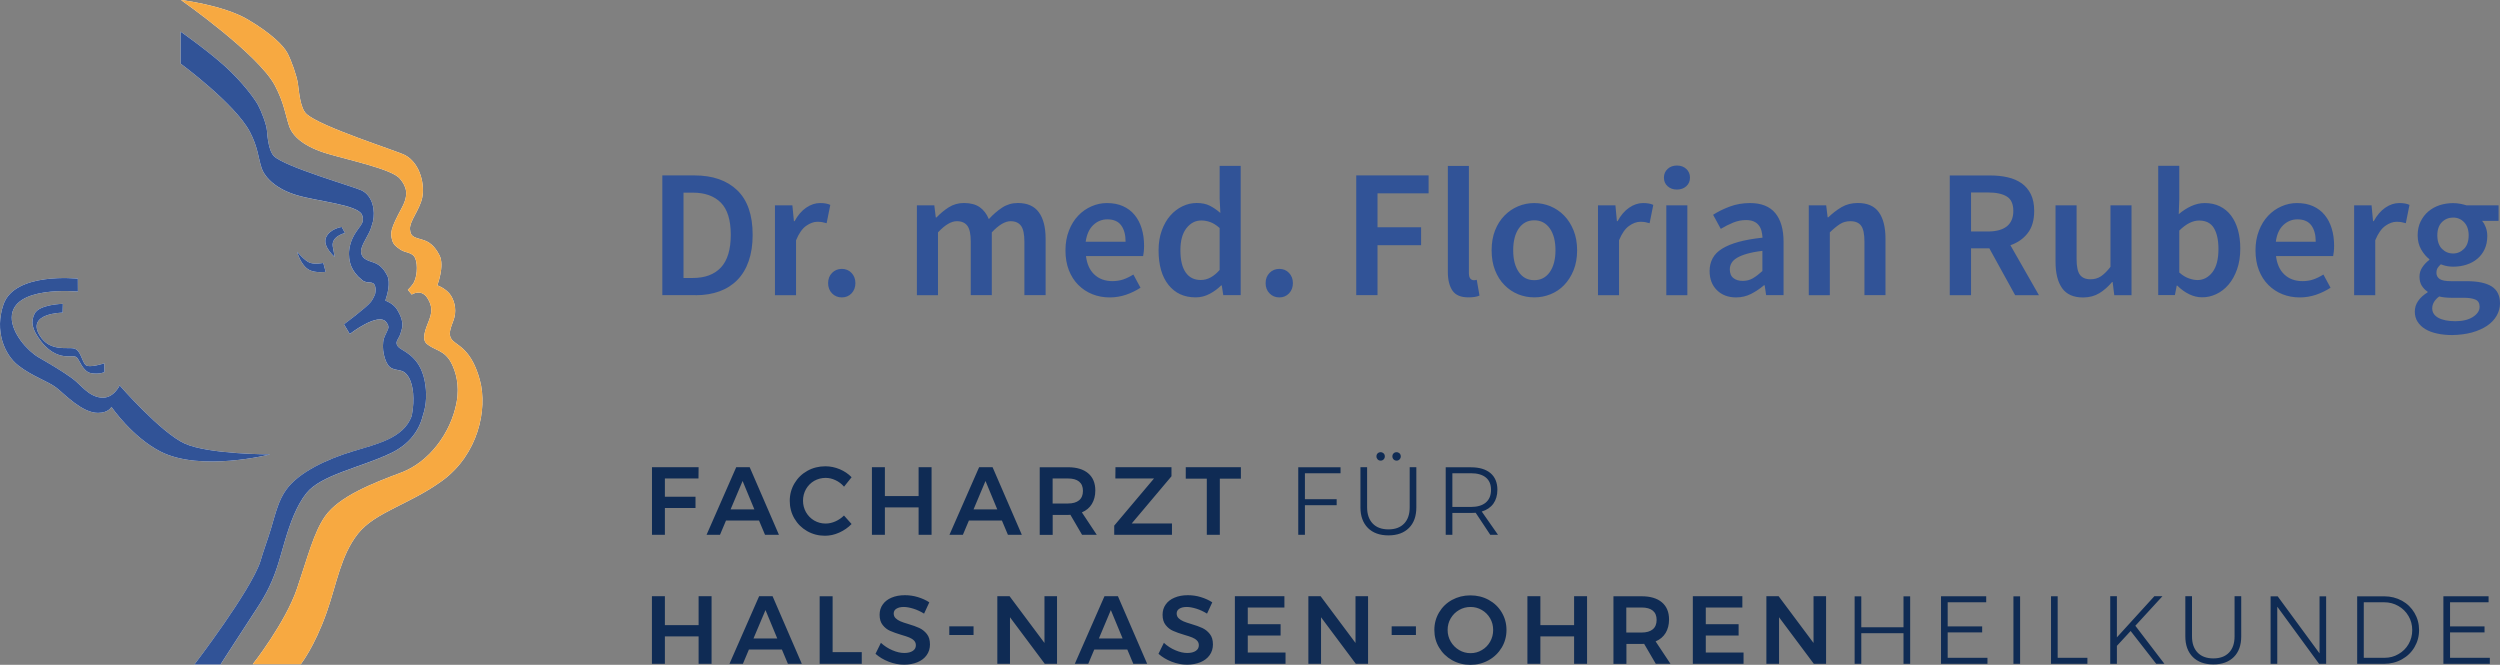 <?xml version="1.0" encoding="utf-8"?>
<!-- Generator: Adobe Illustrator 16.0.4, SVG Export Plug-In . SVG Version: 6.00 Build 0)  -->
<!DOCTYPE svg PUBLIC "-//W3C//DTD SVG 1.1//EN" "http://www.w3.org/Graphics/SVG/1.1/DTD/svg11.dtd">
<svg version="1.1" id="Ebene_1" xmlns="http://www.w3.org/2000/svg" xmlns:xlink="http://www.w3.org/1999/xlink" x="0px" y="0px"
	 width="984.018px" height="261.679px" viewBox="1.94 370.167 984.018 261.679"
	 enable-background="new 1.94 370.167 984.018 261.679" xml:space="preserve">
<rect x="1.94" y="370.167" width="984.018" height="261.679" fill="#808080" stroke="none"/>
<g>
	<path fill="#0F2B54" d="M963.678,631.448h18.277v-2.364h-15.656v-9.993h13.574v-2.364h-13.574v-9.502h15.165v-2.363h-17.786
		V631.448z M940.484,629.084h-8.145v-21.859h8.027c2.036,0,3.885,0.491,5.57,1.451c1.685,0.96,3.019,2.271,4.002,3.955
		c0.982,1.662,1.475,3.511,1.475,5.547s-0.492,3.861-1.451,5.523c-0.96,1.661-2.294,2.973-3.979,3.932
		C944.322,628.616,942.497,629.084,940.484,629.084 M940.414,604.885h-10.672v26.563h10.602c2.551,0,4.892-0.586,6.998-1.756
		c2.105-1.17,3.768-2.762,4.961-4.798s1.803-4.26,1.803-6.74c0-2.457-0.609-4.704-1.803-6.74s-2.855-3.651-4.938-4.798
		C945.259,605.47,942.941,604.885,940.414,604.885 M914.95,627.376l-16.499-22.491h-2.785v26.563h2.621v-22.491l16.453,22.491h2.785
		v-26.563h-2.599v22.491H914.95z M864.726,620.658v-15.82h-2.621v15.82c0,3.44,0.983,6.132,2.926,8.098
		c1.942,1.943,4.657,2.926,8.098,2.926s6.132-0.982,8.074-2.926c1.942-1.942,2.902-4.657,2.902-8.098v-15.82h-2.622v15.82
		c0,2.738-0.725,4.868-2.199,6.39s-3.534,2.271-6.155,2.271s-4.704-0.749-6.179-2.271S864.726,623.396,864.726,620.658
		 M842.422,616.47l10.672-11.632h-3.183l-14.744,16.195v-16.195h-2.622v26.61h2.622v-7.068l5.406-5.851l10.063,12.919h3.229
		L842.422,616.47z M809.235,631.448h14.323v-2.364h-11.702v-24.223h-2.621V631.448z M794.444,631.448h2.621v-26.563h-2.621V631.448z
		 M765.938,631.448h18.279v-2.364H768.56v-9.993h13.574v-2.364H768.56v-9.502h15.165v-2.363h-17.787V631.448z M731.933,631.448
		h2.621v-12.054h16.616v12.054h2.621v-26.563h-2.621v12.17h-16.616v-12.17h-2.621V631.448z M715.736,623.21l-13.714-18.372h-4.821
		v26.61h4.984v-18.325l13.691,18.325h4.821v-26.61h-4.938v18.372H715.736z M668.25,631.448h19.964v-4.447h-14.861v-6.693h12.919
		v-4.447h-12.919v-6.576h14.394v-4.446H668.25V631.448z M642.062,609.284h6.015c1.919,0,3.394,0.398,4.4,1.217
		c1.006,0.819,1.521,2.036,1.521,3.651c0,1.639-0.515,2.902-1.521,3.721c-1.007,0.843-2.481,1.265-4.4,1.265h-6.015V609.284z
		 M659.45,631.448l-5.851-8.823c1.731-0.726,3.042-1.85,3.932-3.301c0.89-1.474,1.357-3.253,1.357-5.312
		c0-2.926-0.937-5.172-2.809-6.764s-4.54-2.387-7.98-2.387h-11.094v26.609h5.103v-7.84h6.015c0.421,0,0.749,0,0.959-0.047
		l4.588,7.864H659.45L659.45,631.448z M603.141,631.448h5.103v-10.79h13.27v10.79h5.103v-26.61h-5.103v11.374h-13.27v-11.374h-5.103
		V631.448z M580.767,609.073c1.592,0,3.09,0.398,4.447,1.194s2.457,1.896,3.253,3.276s1.193,2.902,1.193,4.587
		c0,1.662-0.397,3.206-1.193,4.61s-1.873,2.505-3.253,3.3c-1.358,0.819-2.855,1.218-4.447,1.218c-1.615,0-3.112-0.398-4.493-1.218
		c-1.381-0.818-2.481-1.919-3.3-3.3c-0.819-1.404-1.241-2.925-1.241-4.61c0-1.661,0.398-3.206,1.218-4.587
		c0.818-1.381,1.919-2.48,3.3-3.276S579.129,609.073,580.767,609.073 M580.696,604.51c-2.645,0-5.031,0.608-7.208,1.779
		c-2.177,1.193-3.861,2.831-5.103,4.914c-1.24,2.083-1.872,4.377-1.872,6.928c0,2.527,0.608,4.845,1.872,6.928
		c1.241,2.083,2.949,3.744,5.103,4.962c2.177,1.217,4.563,1.825,7.208,1.825s5.032-0.608,7.209-1.825
		c2.176-1.218,3.861-2.879,5.125-4.962c1.24-2.083,1.872-4.4,1.872-6.928s-0.632-4.845-1.872-6.928s-2.949-3.721-5.125-4.914
		C585.729,605.095,583.317,604.51,580.696,604.51 M549.71,620.12h9.549v-3.417h-9.549V620.12z M535.457,623.21l-13.715-18.372
		h-4.821v26.61h4.985v-18.325l13.691,18.325h4.82v-26.61h-4.938v18.372H535.457z M487.971,631.448h19.963v-4.447h-14.861v-6.693
		h12.919v-4.447h-12.919v-6.576h14.417v-4.446h-19.495v26.61H487.971z M477.041,611.695l2.06-4.447
		c-1.311-0.866-2.832-1.545-4.518-2.06c-1.685-0.515-3.394-0.749-5.102-0.749c-1.989,0-3.722,0.328-5.219,0.96
		c-1.521,0.632-2.668,1.521-3.487,2.691c-0.819,1.146-1.24,2.504-1.24,4.049c0,1.685,0.397,3.019,1.217,4.049
		s1.778,1.802,2.926,2.294c1.146,0.515,2.598,1.029,4.399,1.567c1.311,0.375,2.364,0.726,3.112,1.03
		c0.772,0.304,1.381,0.702,1.873,1.193c0.491,0.491,0.749,1.123,0.749,1.872c0,0.937-0.398,1.686-1.218,2.224
		c-0.818,0.538-1.919,0.819-3.347,0.819c-1.45,0-2.995-0.352-4.681-1.077c-1.685-0.702-3.183-1.685-4.517-2.925l-2.13,4.329
		c1.475,1.287,3.183,2.317,5.172,3.09c1.99,0.772,4.003,1.17,6.086,1.17c1.989,0,3.721-0.327,5.266-0.96
		c1.521-0.632,2.738-1.544,3.604-2.761c0.866-1.194,1.311-2.622,1.311-4.236c0-1.709-0.397-3.066-1.217-4.096
		c-0.818-1.03-1.802-1.826-2.948-2.364c-1.147-0.538-2.622-1.053-4.424-1.591c-1.287-0.375-2.316-0.726-3.065-1.054
		c-0.749-0.327-1.381-0.726-1.873-1.217c-0.491-0.491-0.748-1.1-0.748-1.849c0-0.819,0.351-1.451,1.076-1.896
		c0.702-0.444,1.662-0.678,2.879-0.678c1.1,0,2.34,0.233,3.791,0.678C474.279,610.197,475.66,610.853,477.041,611.695
		 M439.174,610.291l4.634,11.187h-9.339L439.174,610.291z M453.473,631.448l-11.515-26.61h-5.289l-11.679,26.61h5.29l2.363-5.617
		h13.013l2.363,5.617H453.473z M413.031,623.21l-13.715-18.372h-4.821v26.61h4.985v-18.325l13.691,18.325h4.821v-26.61h-4.938
		v18.372H413.031z M375.585,620.12h9.549v-3.417h-9.549V620.12z M365.662,611.695l2.06-4.447c-1.311-0.866-2.832-1.545-4.518-2.06
		c-1.685-0.515-3.394-0.749-5.102-0.749c-1.989,0-3.722,0.328-5.219,0.96c-1.498,0.632-2.668,1.521-3.487,2.691
		c-0.819,1.146-1.24,2.504-1.24,4.049c0,1.685,0.397,3.019,1.217,4.049s1.778,1.802,2.926,2.294
		c1.146,0.515,2.621,1.029,4.399,1.567c1.311,0.375,2.364,0.726,3.112,1.03c0.749,0.304,1.381,0.702,1.873,1.193
		c0.491,0.491,0.749,1.123,0.749,1.872c0,0.937-0.398,1.686-1.218,2.224c-0.818,0.538-1.919,0.819-3.347,0.819
		c-1.45,0-2.995-0.352-4.681-1.077c-1.661-0.702-3.183-1.685-4.517-2.925l-2.13,4.329c1.475,1.287,3.183,2.317,5.172,3.09
		c1.99,0.772,4.002,1.17,6.086,1.17c1.966,0,3.721-0.327,5.266-0.96c1.521-0.632,2.738-1.544,3.604-2.761
		c0.866-1.194,1.311-2.622,1.311-4.236c0-1.709-0.397-3.066-1.217-4.096c-0.819-1.03-1.802-1.826-2.948-2.364
		c-1.147-0.538-2.622-1.053-4.424-1.591c-1.287-0.375-2.317-0.726-3.065-1.054c-0.749-0.327-1.381-0.726-1.873-1.217
		c-0.491-0.491-0.748-1.1-0.748-1.849c0-0.819,0.351-1.451,1.076-1.896c0.726-0.444,1.662-0.678,2.879-0.678
		c1.1,0,2.34,0.233,3.791,0.678C362.9,610.197,364.305,610.853,365.662,611.695 M324.564,631.448h16.57v-4.588h-11.468v-21.999
		h-5.103V631.448z M303.244,610.291l4.634,11.187h-9.362L303.244,610.291z M317.544,631.448l-11.515-26.61h-5.29l-11.679,26.61
		h5.289l2.364-5.617h12.989l2.364,5.617H317.544z M258.542,631.448h5.102v-10.79h13.27v10.79h5.102v-26.61h-5.102v11.374h-13.27
		v-11.374h-5.102V631.448z"/>
	<path fill="#0F2B54" d="M573.605,569.708v-13.27h7.302c2.527,0,4.493,0.562,5.851,1.661c1.381,1.124,2.06,2.738,2.06,4.868
		c0,2.177-0.679,3.839-2.06,5.009c-1.357,1.146-3.323,1.731-5.851,1.731H573.605z M591.556,580.661l-6.389-9.15
		c1.966-0.585,3.487-1.615,4.563-3.09c1.053-1.475,1.592-3.3,1.592-5.5c0-2.808-0.913-4.984-2.715-6.529
		c-1.826-1.521-4.377-2.294-7.7-2.294h-9.923v26.563h2.621v-8.589h7.302c0.421,0,1.053-0.023,1.872-0.07l5.734,8.659H591.556
		L591.556,580.661z M551.652,548.153c-0.491,0-0.89,0.164-1.193,0.468c-0.328,0.305-0.469,0.726-0.469,1.194
		c0,0.444,0.164,0.842,0.469,1.17c0.327,0.327,0.726,0.491,1.193,0.491s0.843-0.164,1.17-0.491c0.305-0.328,0.469-0.726,0.469-1.17
		c0-0.492-0.164-0.89-0.469-1.194C552.495,548.317,552.097,548.153,551.652,548.153 M545.38,548.153
		c-0.491,0-0.89,0.164-1.193,0.468c-0.328,0.305-0.468,0.726-0.468,1.194c0,0.444,0.163,0.842,0.468,1.17
		c0.304,0.327,0.726,0.491,1.193,0.491c0.445,0,0.843-0.164,1.171-0.491c0.304-0.328,0.468-0.726,0.468-1.17
		c0-0.492-0.164-0.89-0.468-1.194C546.223,548.317,545.825,548.153,545.38,548.153 M540.044,569.872v-15.821h-2.621v15.821
		c0,3.44,0.983,6.132,2.926,8.098c1.942,1.942,4.657,2.926,8.098,2.926s6.132-0.983,8.074-2.926s2.902-4.657,2.902-8.098v-15.821
		h-2.622v15.821c0,2.738-0.725,4.868-2.199,6.39s-3.511,2.27-6.155,2.27s-4.704-0.748-6.179-2.27
		C540.793,574.717,540.044,572.587,540.044,569.872 M512.942,580.661h2.621v-11.632h12.498v-2.363h-12.498v-10.228h14.019v-2.364
		h-16.64V580.661z M468.662,558.568h8.285v22.093h5.125v-22.093h8.285v-4.518h-21.695V558.568z M440.952,558.498h15.212
		l-15.656,18.56v3.604h22.725v-4.446h-15.845l15.657-18.583v-3.581h-22.046L440.952,558.498z M416.261,558.498h6.015
		c1.92,0,3.394,0.397,4.4,1.217c1.006,0.819,1.521,2.036,1.521,3.651c0,1.638-0.516,2.901-1.521,3.721
		c-1.006,0.843-2.48,1.264-4.4,1.264h-6.015V558.498z M433.627,580.661l-5.852-8.823c1.732-0.726,3.043-1.825,3.932-3.3
		c0.89-1.475,1.357-3.253,1.357-5.312c0-2.926-0.936-5.172-2.808-6.764c-1.873-1.592-4.541-2.388-7.981-2.388h-11.093v26.61h5.102
		v-7.84h6.015c0.422,0,0.749-0.023,0.96-0.047l4.587,7.863H433.627L433.627,580.661z M389.838,559.48l4.634,11.188h-9.338
		L389.838,559.48z M404.138,580.661l-11.515-26.61h-5.289l-11.679,26.61h5.289l2.364-5.616h12.989l2.363,5.616H404.138z
		 M345.137,580.661h5.102v-10.789h13.271v10.789h5.102v-26.61h-5.102v11.375h-13.271v-11.375h-5.102V580.661z M334.16,561.728
		l2.973-3.721c-1.287-1.334-2.855-2.388-4.681-3.16c-1.826-0.749-3.698-1.146-5.594-1.146c-2.621,0-4.985,0.585-7.115,1.778
		c-2.152,1.194-3.838,2.832-5.078,4.915s-1.872,4.377-1.872,6.928c0,2.527,0.608,4.845,1.825,6.928s2.879,3.744,5.009,4.961
		c2.129,1.218,4.47,1.826,7.021,1.826c1.896,0,3.769-0.398,5.617-1.24c1.849-0.819,3.464-1.943,4.868-3.37l-2.996-3.348
		c-0.982,0.983-2.13,1.756-3.394,2.317c-1.287,0.562-2.551,0.843-3.814,0.843c-1.639,0-3.16-0.398-4.518-1.193
		c-1.357-0.796-2.434-1.896-3.229-3.277c-0.772-1.381-1.17-2.901-1.17-4.54s0.397-3.159,1.17-4.54
		c0.796-1.381,1.872-2.458,3.229-3.254c1.381-0.771,2.879-1.17,4.518-1.17c1.311,0,2.621,0.305,3.885,0.913
		C332.101,559.785,333.225,560.628,334.16,561.728 M294.233,559.48l4.634,11.188h-9.361L294.233,559.48z M308.533,580.661
		l-11.515-26.61h-5.29l-11.678,26.61h5.289l2.364-5.616h12.989l2.364,5.616H308.533z M258.542,580.661h5.102V570.13h12.053v-4.447
		h-12.053v-7.185h13.223l0.047-4.447h-18.349v26.61H258.542z"/>
	<path fill="#FFFFFF" d="M190.835,519.835c-3.206-11.89-8.519-13.434-10.695-15.61c-2.177-2.177-0.749-5.032,0.351-8.121
		c1.1-3.066,0.749-6.646-1.006-9.502c-1.732-2.855-5.43-4.119-5.43-4.119s2.996-7.724,0.866-11.843
		c-1.053-2.036-2.832-4.821-6.085-5.921s-5.336-0.913-5.523-4.354c-0.164-3.229,3.721-7.442,4.798-12.287
		c1.077-4.82-0.538-13.434-6.646-16.804c-2.902-1.614-33.866-11.304-38.991-16.359c-2.388-2.34-2.832-8.753-3.277-11.842
		c-0.421-3.043-2.621-9.222-4.143-12.053c-1.521-2.855-6.225-7.653-15.587-13.176c-9.712-5.711-26.306-7.677-26.306-7.677
		s30.542,21.368,37.001,33.679c3.604,6.834,4.119,11.562,5.57,15.891c1.451,4.33,6.179,8.285,15.283,10.977
		c9.104,2.691,25.3,6.085,28.366,9.807c2.527,3.065,3.581,6.085,0.772,11.351c-4.564,8.495-4.611,9.876-3.885,12.708
		c0.492,1.966,1.662,2.691,3.253,3.815c2.036,1.427,4.798,0.912,5.875,3.486c1.1,2.599,0.726,7.958-1.006,10.181
		c-1.264,1.686-1.919,2.153-1.919,2.153l1.521,1.896c0,0,3.932-2.621,6.389,1.732c0.96,1.685,2.153,4.049,0.515,8.191
		c-1.662,4.143-3.042,7.653-0.936,9.502c2.925,2.527,6.927,2.34,9.595,7.466c1.639,3.136,3.44,8.565,2.083,15.681
		c-2.317,12.1-10.906,23.45-21.835,27.522c-11.094,4.166-24.34,9.315-29.864,17.132c-4.47,6.319-6.927,16.266-11.07,28.436
		c-4.587,13.527-17.436,29.84-17.436,29.84h18.887c0,0,5.359-6.67,10.228-20.479c3.908-11.116,5.523-22.351,12.287-30.893
		c6.74-8.543,20.385-11.515,33.233-20.899C190.086,549.043,193.948,531.373,190.835,519.835"/>
	<path fill="#F7A941" d="M190.835,519.835c-3.206-11.89-8.519-13.434-10.695-15.61c-2.177-2.177-0.749-5.032,0.351-8.121
		c1.1-3.066,0.749-6.646-1.006-9.502c-1.732-2.855-5.43-4.119-5.43-4.119s2.996-7.724,0.866-11.843
		c-1.053-2.036-2.832-4.821-6.085-5.921s-5.336-0.913-5.523-4.354c-0.164-3.229,3.721-7.442,4.798-12.287
		c1.077-4.82-0.538-13.434-6.646-16.804c-2.902-1.614-33.866-11.304-38.991-16.359c-2.388-2.34-2.832-8.753-3.277-11.842
		c-0.421-3.043-2.621-9.222-4.143-12.053c-1.521-2.855-6.225-7.653-15.587-13.176c-9.712-5.711-26.306-7.677-26.306-7.677
		s30.542,21.368,37.001,33.679c3.604,6.834,4.119,11.562,5.57,15.891c1.451,4.33,6.179,8.285,15.283,10.977
		c9.104,2.691,25.3,6.085,28.366,9.807c2.527,3.065,3.581,6.085,0.772,11.351c-4.564,8.495-4.611,9.876-3.885,12.708
		c0.492,1.966,1.662,2.691,3.253,3.815c2.036,1.427,4.798,0.912,5.875,3.486c1.1,2.599,0.726,7.958-1.006,10.181
		c-1.264,1.686-1.919,2.153-1.919,2.153l1.521,1.896c0,0,3.932-2.621,6.389,1.732c0.96,1.685,2.153,4.049,0.515,8.191
		c-1.662,4.143-3.042,7.653-0.936,9.502c2.925,2.527,6.927,2.34,9.595,7.466c1.639,3.136,3.44,8.565,2.083,15.681
		c-2.317,12.1-10.906,23.45-21.835,27.522c-11.094,4.166-24.34,9.315-29.864,17.132c-4.493,6.319-6.951,16.266-11.07,28.436
		c-4.587,13.527-17.436,29.84-17.436,29.84h18.887c0,0,5.359-6.67,10.228-20.479c3.908-11.116,5.523-22.351,12.287-30.893
		c6.74-8.543,20.385-11.515,33.233-20.899C190.086,549.043,193.948,531.373,190.835,519.835"/>
	<path fill="#FFFFFF" d="M124.041,473.636c-2.106-0.679-5.172-4.424-5.172-4.424s1.381,5.406,4.798,7.209
		c2.504,1.311,6.459,0.749,6.459,0.749l-0.936-3.511C129.213,473.636,126.217,474.314,124.041,473.636 M137.731,461.887
		l-1.287-2.387c0,0-4.704,0.655-6.179,4.143c-1.474,3.51,3.417,7.676,3.417,7.676l-0.749-4.072
		C132.185,463.174,137.731,461.887,137.731,461.887 M169.093,520.068c-1.989-9.899-8.519-11.491-10.368-13.316
		c-0.539-0.562-0.726-1.17-0.702-1.825c0.023-0.632,1.03-2.013,1.428-3.066c0.14-0.374,0.491-1.685,0.585-1.942
		c0.913-2.574-0.375-5.594-1.849-7.98c-1.381-2.247-4.189-3.3-4.563-3.44c0.047-0.164,0.094-0.352,0.14-0.538
		c0.562-1.615,2.036-6.577,0.539-9.432c-0.89-1.709-2.411-4.072-5.172-4.985c-2.762-0.937-5.032-1.568-5.079-4.47
		c-0.047-2.552,3.464-6.857,4.119-9.83c0.023-0.07,0.444-1.404,0.585-1.942c0.913-4.072,0-9.924-4.423-12.17
		c-2.504-1.287-30.191-9.245-34.544-13.48c-2.013-1.966-2.575-7.373-2.762-9.971c-0.187-2.574-2.223-7.746-3.511-10.157
		c-1.287-2.41-6.272-9.221-13.293-15.517c-7.021-6.272-17.178-13.387-17.178-13.387v12.591c0,0,21.461,15.821,27.242,26.821
		c3.206,6.108,3.323,10.345,4.61,14.229s5.851,8.401,13.996,10.789c8.121,2.41,23.989,3.721,25.557,7.724
		c0.375,0.959,0.375,1.708,0.281,2.34c-0.164,1.334-1.451,2.551-2.738,4.54c-4.096,6.249-2.528,11.796-1.638,13.691
		c0.772,1.639,1.872,3.3,4.143,5.103c2.176,1.731,4.33-0.047,5.079,2.363c0.281,0.89,0.234,1.966,0.023,3.066
		c-0.445,1.17-1.053,2.293-1.662,3.112c-1.474,2.036-10.602,8.823-10.602,8.823l2.27,3.839c0,0,11.351-8.847,14.417-4.611
		c0.234,0.305,0.795,1.077,0.819,1.896c0.047,0.842-1.381,3.136-1.755,4.376c-1.17,3.792,0.304,9.596,2.2,11.234
		c2.598,2.246,5.359-0.023,7.77,4.563c1.451,2.785,2.223,8.051,1.006,14.417c-0.023,0.187-0.07,0.351-0.117,0.515
		c-3.253,8.706-13.761,10.953-23.38,13.855c-9.853,2.995-21.11,8.167-26.048,15.142c-2.809,3.955-3.909,8.332-6.038,15.634
		c-1.006,3.347-3.113,9.128-4.096,12.615c-3.932,11.678-25.932,40.441-25.932,40.441h10.274c0,0,10.93-16.921,14.44-22.257
		c3.511-5.359,6.179-10.462,8.449-17.951c0.188-0.608,0.375-1.24,0.562-1.896c0-0.023,0.023-0.047,0.023-0.07
		c0.632-2.083,1.264-4.376,1.966-6.787c1.966-6.553,4.447-13.527,8.332-18.419c5.734-7.208,20.876-9.97,33.046-15.681
		c7.442-3.51,11.351-8.939,12.825-14.908C169.889,529.313,169.982,524.562,169.093,520.068"/>
	<path fill="#315397" d="M124.041,473.636c-2.106-0.679-5.172-4.424-5.172-4.424s1.381,5.406,4.798,7.209
		c2.504,1.311,6.459,0.749,6.459,0.749l-0.936-3.511C129.213,473.636,126.217,474.314,124.041,473.636 M137.731,461.887
		l-1.287-2.387c0,0-4.704,0.655-6.179,4.143c-1.474,3.51,3.417,7.676,3.417,7.676l-0.749-4.072
		C132.185,463.174,137.731,461.887,137.731,461.887 M169.093,520.068c-1.989-9.899-8.519-11.491-10.368-13.34
		c-0.539-0.562-0.726-1.17-0.702-1.802s1.03-2.013,1.428-3.066c0.14-0.374,0.491-1.685,0.585-1.942
		c0.913-2.574-0.375-5.594-1.849-7.98c-1.381-2.247-4.189-3.3-4.563-3.44c0.047-0.164,0.094-0.352,0.14-0.538
		c0.562-1.615,2.036-6.577,0.539-9.432c-0.89-1.709-2.411-4.072-5.172-4.985c-2.762-0.937-5.032-1.568-5.079-4.47
		c-0.047-2.552,3.464-6.857,4.119-9.83c0.023-0.07,0.444-1.404,0.585-1.942c0.913-4.072,0-9.924-4.423-12.17
		c-2.504-1.287-30.191-9.245-34.544-13.48c-2.013-1.966-2.575-7.373-2.762-9.971c-0.187-2.574-2.223-7.746-3.511-10.157
		c-1.287-2.41-6.272-9.221-13.293-15.517c-7.021-6.272-17.178-13.387-17.178-13.387v12.591c0,0,21.461,15.821,27.242,26.821
		c3.206,6.108,3.323,10.345,4.61,14.206c1.287,3.885,5.851,8.401,13.996,10.789c8.121,2.41,23.989,3.721,25.557,7.724
		c0.375,0.959,0.375,1.708,0.281,2.34c-0.164,1.334-1.451,2.551-2.738,4.54c-4.096,6.249-2.528,11.796-1.638,13.691
		c0.772,1.639,1.872,3.277,4.143,5.103c2.176,1.731,4.33-0.047,5.079,2.363c0.281,0.89,0.234,1.966,0.023,3.066
		c-0.445,1.17-1.053,2.293-1.662,3.112c-1.474,2.036-10.602,8.823-10.602,8.823l2.27,3.839c0,0,11.351-8.847,14.417-4.611
		c0.234,0.305,0.795,1.077,0.819,1.896c0.047,0.842-1.381,3.136-1.755,4.376c-1.17,3.792,0.304,9.596,2.2,11.234
		c2.598,2.246,5.359-0.023,7.77,4.563c1.451,2.785,2.223,8.051,1.006,14.417c-0.023,0.187-0.07,0.351-0.117,0.515
		c-3.253,8.706-13.761,10.93-23.38,13.855c-9.853,2.995-21.11,8.167-26.048,15.142c-2.809,3.955-3.909,8.332-6.038,15.634
		c-1.006,3.347-3.113,9.128-4.096,12.615c-3.932,11.678-25.932,40.441-25.932,40.441h10.274c0,0,10.93-16.921,14.44-22.257
		c3.511-5.359,6.179-10.462,8.449-17.951c0.188-0.608,0.375-1.24,0.562-1.896c0-0.023,0.023-0.047,0.023-0.07
		c0.632-2.083,1.264-4.376,1.966-6.787c1.966-6.553,4.447-13.527,8.332-18.419c5.734-7.208,20.876-9.97,33.046-15.681
		c7.442-3.486,11.351-8.939,12.825-14.908C169.889,529.313,169.982,524.562,169.093,520.068"/>
	<path fill="#FFFFFF" d="M32.578,479.861c0,0-24.808-2.738-29.255,10.11c-3.604,10.438,0.375,19.753,5.734,23.988
		c5.36,4.26,11.819,6.272,15.143,8.87c3.323,2.599,10.04,9.854,16.312,9.854c4.189,0,5.289-2.364,5.289-2.364
		s8.121,11.89,19.378,17.623c15.821,8.052,43.133,1.077,43.133,1.077s-24.176,0-33.608-4.236
		c-9.432-4.26-25.674-22.912-25.674-22.912s-2.411,5.359-7.373,4.798c-4.985-0.562-7.77-4.985-11.28-7.56
		c-3.511-2.598-8.87-5.734-13.293-8.309c-4.423-2.598-10.602-9.596-10.532-15.704c0.187-12.731,26.048-10.157,26.048-10.157
		L32.578,479.861z"/>
	<path fill="#315397" d="M32.578,479.861c0,0-24.808-2.738-29.255,10.11c-3.604,10.438,0.375,19.753,5.734,23.988
		c5.36,4.26,11.819,6.272,15.143,8.87c3.323,2.599,10.04,9.854,16.312,9.854c4.189,0,5.289-2.364,5.289-2.364
		s8.121,11.89,19.378,17.623c15.821,8.052,43.133,1.077,43.133,1.077s-24.176,0-33.608-4.236
		c-9.432-4.26-25.674-22.912-25.674-22.912s-2.411,5.359-7.373,4.798c-4.985-0.562-7.77-4.985-11.28-7.56
		c-3.511-2.598-8.847-5.734-13.293-8.309c-4.423-2.598-10.602-9.596-10.532-15.704c0.187-12.731,26.048-10.157,26.048-10.157
		L32.578,479.861z"/>
	<path fill="#FFFFFF" d="M26.68,489.761c0,0-9.338,0.164-11.14,3.908c-1.474,3.066-1.24,5.945,2.622,10.93
		c3.885,4.985,7.77,5.688,9.83,5.805c2.083,0.14,3.183-0.281,4.142,0.421c0.96,0.679,2.364,5.688,5.664,6.226
		c3.323,0.562,5.266-0.421,5.266-0.421l-0.07-3.464c0,0-5.781,1.942-7.302,0.702c-1.521-1.241-1.896-5.828-4.541-6.507
		c-2.621-0.702-9.572,1.428-13.574-5.125c-5.406-8.87,9.011-9.011,9.011-9.011L26.68,489.761z"/>
	<path fill="#315397" d="M26.68,489.761c0,0-9.338,0.164-11.14,3.908c-1.474,3.066-1.24,5.945,2.622,10.93
		c3.885,4.985,7.77,5.688,9.83,5.805c2.083,0.14,3.183-0.281,4.142,0.421c0.96,0.679,2.364,5.688,5.664,6.226
		c3.323,0.562,5.266-0.421,5.266-0.421l-0.07-3.464c0,0-5.781,1.942-7.302,0.702c-1.521-1.241-1.896-5.828-4.541-6.507
		c-2.621-0.702-9.572,1.428-13.574-5.125c-5.406-8.87,9.011-9.011,9.011-9.011L26.68,489.761z"/>
	<path fill="#315397" d="M961.688,495.261c-1.614-0.89-2.41-2.13-2.41-3.722c0-1.731,0.913-3.3,2.738-4.681
		c1.287,0.328,2.902,0.516,4.821,0.516h4.821c2.013,0,3.557,0.233,4.657,0.726c1.076,0.468,1.614,1.427,1.614,2.808
		c0,1.545-0.889,2.879-2.621,4.003c-1.755,1.123-4.072,1.685-6.951,1.685C965.526,496.595,963.303,496.15,961.688,495.261
		 M963.092,468.089c-1.193-1.217-1.802-2.996-1.802-5.289c0-2.247,0.608-3.979,1.802-5.196c1.194-1.193,2.668-1.802,4.4-1.802
		c1.731,0,3.183,0.608,4.354,1.849c1.17,1.218,1.778,2.949,1.778,5.149c0,2.316-0.608,4.072-1.802,5.289
		c-1.194,1.217-2.646,1.849-4.33,1.849C965.76,469.938,964.285,469.306,963.092,468.089 M974.888,501.041
		c2.317-0.655,4.306-1.521,5.944-2.621c1.639-1.1,2.902-2.434,3.792-3.955c0.889-1.545,1.334-3.183,1.334-4.892
		c0-3.065-1.101-5.289-3.276-6.67c-2.177-1.357-5.43-2.06-9.689-2.06h-6.272c-2.153,0-3.675-0.28-4.517-0.865
		c-0.843-0.586-1.264-1.381-1.264-2.388c0-0.819,0.163-1.475,0.468-1.942c0.304-0.491,0.726-0.96,1.264-1.451
		c0.819,0.328,1.639,0.585,2.457,0.726c0.819,0.141,1.615,0.211,2.388,0.211c1.872,0,3.627-0.258,5.266-0.796
		s3.043-1.287,4.26-2.317c1.193-1.006,2.153-2.247,2.855-3.744c0.701-1.498,1.053-3.23,1.053-5.196c0-1.24-0.188-2.387-0.585-3.417
		c-0.397-1.029-0.866-1.896-1.451-2.551h6.483v-6.132h-12.686c-0.726-0.234-1.521-0.444-2.41-0.608
		c-0.89-0.164-1.803-0.258-2.785-0.258c-1.873,0-3.651,0.281-5.336,0.819c-1.686,0.562-3.16,1.381-4.424,2.458
		c-1.264,1.076-2.293,2.41-3.065,4.002c-0.772,1.591-1.147,3.394-1.147,5.406c0,2.106,0.469,3.979,1.404,5.594
		c0.937,1.614,2.013,2.878,3.207,3.791v0.281c-1.007,0.725-1.92,1.638-2.691,2.784c-0.796,1.124-1.194,2.388-1.194,3.792
		c0,1.451,0.305,2.645,0.913,3.604c0.608,0.959,1.357,1.731,2.271,2.316v0.281c-1.639,1.006-2.879,2.153-3.745,3.417
		c-0.865,1.264-1.287,2.668-1.287,4.143c0,1.544,0.375,2.878,1.123,4.049c0.749,1.146,1.756,2.106,3.066,2.878
		c1.287,0.772,2.855,1.357,4.657,1.732c1.802,0.397,3.769,0.585,5.874,0.585C969.949,502.001,972.547,501.674,974.888,501.041
		 M936.856,486.367v-21.625c1.1-2.691,2.434-4.587,3.955-5.664c1.521-1.076,2.996-1.614,4.4-1.614c0.772,0,1.427,0.047,1.942,0.14
		c0.538,0.094,1.1,0.234,1.731,0.422l1.451-7.209c-1.007-0.491-2.364-0.726-4.049-0.726c-1.872,0-3.698,0.609-5.477,1.826
		s-3.3,2.995-4.54,5.289h-0.281l-0.585-6.226h-6.857v35.387H936.856z M900.674,458.751c1.592-1.498,3.44-2.247,5.547-2.247
		c2.457,0,4.26,0.772,5.453,2.341c1.17,1.567,1.755,3.721,1.755,6.459h-15.704C898.1,462.425,899.082,460.249,900.674,458.751
		 M913.64,486.156c2.06-0.726,3.932-1.638,5.617-2.738l-2.809-5.195c-1.287,0.819-2.598,1.451-3.932,1.919
		c-1.334,0.469-2.762,0.679-4.283,0.679c-2.879,0-5.242-0.843-7.091-2.551c-1.85-1.709-2.973-4.143-3.348-7.325h22.491
		c0.094-0.422,0.188-1.007,0.258-1.732s0.117-1.497,0.117-2.316c0-2.458-0.305-4.704-0.937-6.787
		c-0.632-2.06-1.545-3.839-2.785-5.336c-1.217-1.498-2.762-2.646-4.587-3.464c-1.825-0.819-3.932-1.218-6.343-1.218
		c-2.06,0-4.096,0.422-6.062,1.288c-1.966,0.865-3.721,2.082-5.219,3.674c-1.521,1.592-2.738,3.534-3.628,5.852
		c-0.912,2.316-1.381,4.891-1.381,7.793c0,2.926,0.445,5.547,1.334,7.817c0.89,2.27,2.13,4.212,3.722,5.804
		c1.591,1.592,3.44,2.809,5.547,3.651c2.106,0.842,4.399,1.264,6.857,1.264C909.403,487.233,911.58,486.858,913.64,486.156
		 M863.438,479.721c-1.217-0.422-2.457-1.193-3.722-2.294v-16.499c2.691-2.646,5.29-3.956,7.794-3.956
		c2.691,0,4.634,0.983,5.827,2.949c1.194,1.966,1.803,4.728,1.803,8.285c0,4.025-0.796,7.067-2.388,9.127
		c-1.591,2.036-3.558,3.066-5.921,3.066C865.803,480.376,864.655,480.165,863.438,479.721 M874.298,485.923
		c1.825-0.866,3.44-2.106,4.821-3.745c1.404-1.638,2.504-3.65,3.347-6.015c0.843-2.387,1.264-5.078,1.264-8.121
		c0-2.738-0.304-5.219-0.937-7.419c-0.631-2.2-1.544-4.096-2.738-5.664c-1.193-1.567-2.668-2.762-4.399-3.604
		c-1.731-0.843-3.698-1.264-5.921-1.264c-1.826,0-3.604,0.421-5.359,1.217c-1.756,0.818-3.371,1.872-4.868,3.159l0.21-5.921v-13.13
		h-8.284v50.903h6.553l0.726-3.744h0.211c1.498,1.497,3.065,2.621,4.728,3.417c1.661,0.795,3.3,1.193,4.938,1.193
		C870.553,487.233,872.449,486.788,874.298,485.923 M828.263,485.571c1.802-1.1,3.464-2.574,5.009-4.399h0.21l0.655,5.195h6.787
		V450.98h-8.285v24.223c-1.357,1.732-2.598,2.973-3.791,3.745c-1.17,0.772-2.527,1.146-4.072,1.146
		c-1.919,0-3.323-0.608-4.189-1.802s-1.287-3.276-1.287-6.202v-21.11h-8.285v22.21c0,4.518,0.866,7.981,2.598,10.415
		c1.732,2.435,4.494,3.651,8.285,3.651C824.331,487.233,826.46,486.672,828.263,485.571 M777.757,445.926h6.693
		c3.229,0,5.688,0.538,7.396,1.591c1.709,1.054,2.552,2.949,2.552,5.688c0,2.691-0.866,4.704-2.552,6.062
		c-1.708,1.334-4.166,2.013-7.396,2.013h-6.693V445.926z M777.757,486.367v-18.442h7.208l10.158,18.442h9.361l-11.234-19.683
		c2.832-0.96,5.103-2.551,6.811-4.751c1.709-2.2,2.552-5.125,2.552-8.729c0-2.645-0.445-4.845-1.335-6.623
		c-0.889-1.779-2.105-3.207-3.627-4.283c-1.545-1.076-3.37-1.872-5.477-2.341c-2.106-0.491-4.4-0.726-6.857-0.726h-15.938v47.136
		H777.757L777.757,486.367z M722.173,486.367v-24.738c1.498-1.45,2.832-2.527,4.002-3.276s2.527-1.123,4.072-1.123
		c1.966,0,3.394,0.608,4.26,1.802c0.866,1.194,1.287,3.277,1.287,6.202v21.11h8.285v-22.21c0-4.518-0.866-7.98-2.598-10.415
		c-1.732-2.434-4.494-3.65-8.285-3.65c-2.458,0-4.61,0.562-6.46,1.661c-1.849,1.1-3.557,2.435-5.148,3.955h-0.281l-0.562-4.704
		h-6.857v35.387H722.173z M684.259,479.65c-0.96-0.726-1.451-1.872-1.451-3.464c0-0.866,0.211-1.685,0.655-2.457
		c0.421-0.772,1.146-1.451,2.153-2.06c1.006-0.608,2.34-1.147,3.955-1.615c1.639-0.468,3.651-0.866,6.062-1.146v7.934
		c-1.357,1.24-2.598,2.2-3.791,2.879c-1.171,0.679-2.481,1.006-3.933,1.006C686.459,480.75,685.218,480.376,684.259,479.65
		 M691.163,485.853c1.802-0.913,3.486-2.036,5.078-3.394h0.281l0.585,3.885h6.857v-20.97c0-4.938-1.101-8.729-3.276-11.351
		c-2.177-2.621-5.5-3.932-9.9-3.932c-2.832,0-5.477,0.444-7.934,1.357c-2.458,0.912-4.657,1.989-6.623,3.253l3.019,5.547
		c1.592-0.96,3.206-1.779,4.868-2.458c1.661-0.679,3.347-1.006,5.079-1.006c1.193,0,2.199,0.187,3.019,0.538
		c0.819,0.351,1.475,0.866,1.989,1.521s0.866,1.404,1.077,2.246c0.21,0.843,0.351,1.732,0.397,2.621
		c-3.651,0.398-6.787,0.937-9.408,1.662s-4.774,1.615-6.482,2.668c-1.709,1.054-2.949,2.317-3.745,3.791
		c-0.796,1.475-1.193,3.137-1.193,5.009c0,3.113,0.959,5.641,2.878,7.536c1.92,1.896,4.447,2.855,7.56,2.855
		C687.395,487.233,689.36,486.766,691.163,485.853 M665.676,443.468c0.96-0.866,1.451-1.989,1.451-3.394s-0.491-2.527-1.451-3.417
		c-0.959-0.889-2.177-1.334-3.674-1.334c-1.498,0-2.715,0.445-3.675,1.334c-0.96,0.89-1.451,2.036-1.451,3.417
		s0.468,2.527,1.451,3.394c0.96,0.866,2.177,1.311,3.675,1.311C663.476,444.778,664.717,444.334,665.676,443.468 M666.097,450.98
		h-8.284v35.387h8.284V450.98z M639.206,486.367v-21.625c1.1-2.691,2.435-4.587,3.955-5.664c1.545-1.076,2.996-1.614,4.4-1.614
		c0.772,0,1.404,0.047,1.942,0.14c0.515,0.094,1.1,0.234,1.731,0.422l1.451-7.209c-1.006-0.491-2.363-0.726-4.025-0.726
		c-1.872,0-3.697,0.609-5.477,1.826c-1.778,1.217-3.3,2.995-4.54,5.289h-0.281l-0.585-6.226h-6.857v35.387H639.206z M599.747,477.24
		c-1.475-2.13-2.2-4.985-2.2-8.543c0-3.604,0.726-6.482,2.2-8.612s3.487-3.206,6.085-3.206s4.634,1.076,6.132,3.206
		s2.224,5.008,2.224,8.612c0,3.558-0.749,6.413-2.224,8.543c-1.498,2.129-3.534,3.206-6.132,3.206S601.222,479.393,599.747,477.24
		 M612.222,485.993c2.036-0.819,3.838-2.013,5.359-3.604c1.545-1.592,2.785-3.534,3.721-5.828c0.937-2.316,1.404-4.938,1.404-7.863
		s-0.468-5.547-1.404-7.863c-0.936-2.317-2.176-4.26-3.721-5.828c-1.545-1.591-3.323-2.785-5.359-3.65
		c-2.036-0.843-4.166-1.265-6.39-1.265c-2.2,0-4.329,0.422-6.342,1.265c-2.014,0.842-3.815,2.06-5.36,3.65
		c-1.567,1.592-2.808,3.534-3.721,5.828c-0.913,2.316-1.357,4.938-1.357,7.863s0.444,5.547,1.357,7.863
		c0.913,2.317,2.153,4.26,3.721,5.828c1.568,1.592,3.347,2.785,5.36,3.604c2.013,0.818,4.142,1.217,6.342,1.217
		C608.056,487.233,610.186,486.812,612.222,485.993 M584.277,486.508l-1.076-6.202c-0.328,0.094-0.586,0.141-0.749,0.141h-0.539
		c-0.421,0-0.842-0.211-1.217-0.608c-0.374-0.398-0.585-1.124-0.585-2.13v-42.244h-8.285v41.8c0,3.065,0.608,5.499,1.803,7.278
		c1.193,1.778,3.3,2.668,6.271,2.668C581.703,487.233,583.178,486.999,584.277,486.508 M544.14,486.367v-19.683h17.155v-7.068
		H544.14v-13.34h20.104v-7.067h-28.482v47.135h8.379V486.367z M509.314,485.642c1.007-1.053,1.521-2.41,1.521-4.025
		s-0.515-2.973-1.521-4.025c-1.006-1.053-2.27-1.592-3.814-1.592s-2.832,0.539-3.861,1.592c-1.03,1.053-1.545,2.41-1.545,4.025
		s0.515,2.973,1.545,4.025c1.029,1.054,2.316,1.592,3.861,1.592S508.309,486.695,509.314,485.642 M468.615,477.38
		c-1.381-1.989-2.06-4.914-2.06-8.753c0-3.744,0.796-6.623,2.388-8.659c1.591-2.013,3.533-3.02,5.827-3.02
		c1.193,0,2.388,0.211,3.581,0.655c1.17,0.422,2.387,1.194,3.65,2.317v16.5c-2.316,2.645-4.773,3.955-7.419,3.955
		C471.985,480.376,469.996,479.393,468.615,477.38 M478.023,485.853c1.732-0.913,3.254-2.013,4.541-3.323h0.28l0.585,3.814h6.857
		v-50.88h-8.285v12.825l0.281,5.688c-1.404-1.193-2.785-2.153-4.189-2.855s-3.089-1.053-5.125-1.053
		c-1.919,0-3.792,0.421-5.594,1.287c-1.802,0.865-3.394,2.083-4.798,3.674c-1.404,1.592-2.504,3.534-3.347,5.852
		c-0.843,2.316-1.264,4.891-1.264,7.793c0,5.874,1.311,10.415,3.932,13.668s6.155,4.868,10.625,4.868
		C474.467,487.233,476.292,486.766,478.023,485.853 M432.246,458.751c1.591-1.498,3.44-2.247,5.547-2.247
		c2.457,0,4.259,0.772,5.43,2.341c1.17,1.567,1.755,3.721,1.755,6.459h-15.704C429.695,462.425,430.678,460.249,432.246,458.751
		 M445.235,486.156c2.06-0.726,3.932-1.638,5.616-2.738l-2.809-5.195c-1.311,0.819-2.621,1.451-3.932,1.919
		c-1.334,0.445-2.762,0.679-4.282,0.679c-2.879,0-5.243-0.843-7.092-2.551c-1.849-1.709-2.973-4.143-3.347-7.325h22.491
		c0.094-0.422,0.188-1.007,0.257-1.732c0.07-0.726,0.117-1.497,0.117-2.316c0-2.458-0.304-4.704-0.936-6.787
		c-0.632-2.06-1.545-3.839-2.785-5.336c-1.217-1.498-2.762-2.646-4.587-3.464c-1.826-0.819-3.933-1.218-6.343-1.218
		c-2.06,0-4.096,0.422-6.062,1.288c-1.966,0.865-3.722,2.082-5.22,3.674c-1.521,1.592-2.738,3.534-3.627,5.852
		c-0.913,2.316-1.381,4.891-1.381,7.793c0,2.926,0.444,5.547,1.334,7.817c0.89,2.27,2.13,4.212,3.721,5.804
		c1.592,1.592,3.44,2.809,5.547,3.651c2.106,0.842,4.4,1.264,6.857,1.264C440.999,487.233,443.176,486.858,445.235,486.156
		 M371.139,486.367v-24.738c2.738-2.925,5.219-4.399,7.419-4.399c1.872,0,3.253,0.608,4.143,1.802
		c0.889,1.194,1.334,3.277,1.334,6.202v21.11h8.284v-24.715c2.738-2.925,5.22-4.399,7.42-4.399c1.825,0,3.183,0.608,4.072,1.802
		c0.889,1.194,1.334,3.277,1.334,6.202v21.11h8.354v-22.21c0-4.518-0.889-7.98-2.668-10.415c-1.778-2.434-4.54-3.65-8.284-3.65
		c-2.247,0-4.307,0.608-6.132,1.802c-1.826,1.193-3.581,2.715-5.267,4.54c-0.818-2.013-2.013-3.581-3.557-4.681
		c-1.568-1.1-3.651-1.661-6.226-1.661c-2.224,0-4.189,0.562-5.944,1.661c-1.756,1.1-3.371,2.457-4.868,4.025h-0.281l-0.585-4.774
		h-6.857v35.387H371.139z M337.109,485.642c1.006-1.053,1.521-2.41,1.521-4.025s-0.516-2.973-1.521-4.025
		c-1.007-1.053-2.294-1.592-3.815-1.592c-1.544,0-2.831,0.539-3.861,1.592c-1.029,1.053-1.545,2.41-1.545,4.025
		s0.516,2.973,1.545,4.025c1.03,1.054,2.317,1.592,3.861,1.592C334.815,487.233,336.103,486.695,337.109,485.642 M315.273,486.367
		v-21.625c1.1-2.691,2.434-4.587,3.955-5.664c1.545-1.076,2.996-1.614,4.4-1.614c0.771,0,1.404,0.047,1.942,0.14
		c0.538,0.094,1.1,0.234,1.731,0.422l1.451-7.209c-1.006-0.491-2.363-0.726-4.025-0.726c-1.872,0-3.697,0.609-5.477,1.826
		c-1.778,1.217-3.3,2.995-4.54,5.289h-0.281l-0.608-6.226h-6.857v35.387H315.273z M270.993,445.996h3.674
		c4.751,0,8.426,1.334,11.023,3.955c2.598,2.645,3.885,6.857,3.885,12.614c0,5.805-1.288,10.11-3.862,12.872
		c-2.575,2.762-6.272,4.143-11.07,4.143h-3.674v-33.584H270.993z M275.697,486.367c3.511,0,6.647-0.515,9.409-1.521
		c2.761-1.006,5.125-2.504,7.068-4.493s3.44-4.47,4.47-7.466c1.03-2.973,1.544-6.413,1.544-10.298
		c0-7.793-2.013-13.621-6.062-17.529c-4.025-3.885-9.666-5.851-16.874-5.851h-12.615v47.135h13.059V486.367z"/>
</g>
</svg>
